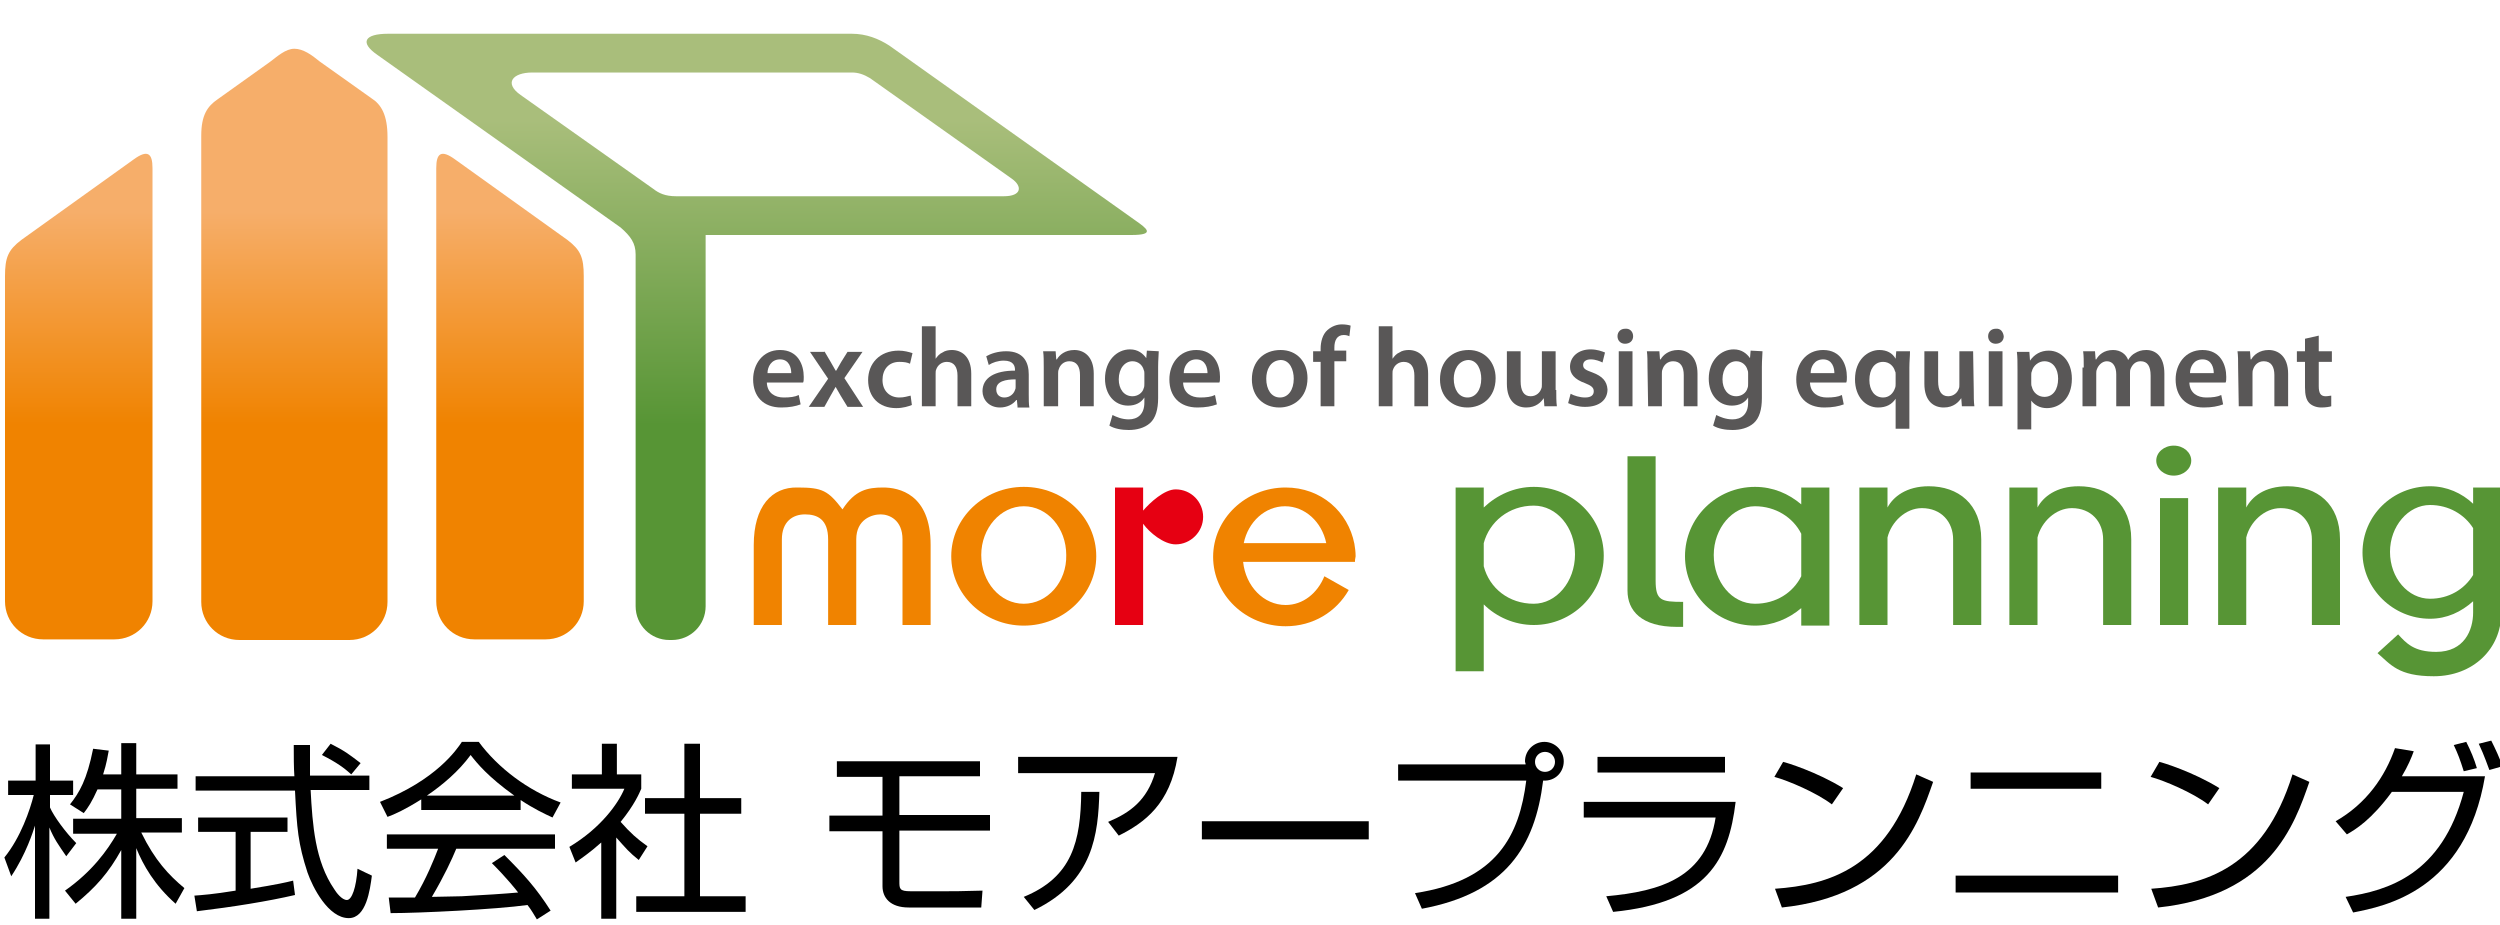 <?xml version="1.0" encoding="utf-8"?>
<!-- Generator: Adobe Illustrator 21.1.0, SVG Export Plug-In . SVG Version: 6.00 Build 0)  -->
<svg version="1.1" id="レイヤー_2" xmlns="http://www.w3.org/2000/svg" xmlns:xlink="http://www.w3.org/1999/xlink" x="0px"
	 y="0px" viewBox="0 0 400 148" style="enable-background:new 0 0 400 148;" xml:space="preserve">
<style type="text/css">
	.st0{fill:#595757;}
	.st1{fill:url(#SVGID_1_);}
	.st2{fill:url(#SVGID_2_);}
	.st3{fill:url(#SVGID_3_);}
	.st4{fill:url(#SVGID_4_);}
	.st5{fill:#579535;}
	.st6{fill:#F08300;}
	.st7{fill:#E60012;}
</style>
<g>
	<g>
		<path class="st0" d="M122.7,61.3c0.1,1.6,1.3,2.3,2.7,2.3c1,0,1.8-0.1,2.4-0.4l0.3,1.5c-0.8,0.3-1.8,0.5-3.1,0.5
			c-2.9,0-4.5-1.8-4.5-4.5c0-2.4,1.5-4.7,4.3-4.7c2.9,0,3.8,2.4,3.8,4.3c0,0.4,0,0.7-0.1,0.9h-5.8V61.3z M126.6,59.7
			c0-0.8-0.3-2.2-1.8-2.2c-1.4,0-2,1.2-2,2.2H126.6z"/>
		<path class="st0" d="M131.9,56.2l1,1.7c0.3,0.5,0.5,0.9,0.8,1.4h0.1c0.3-0.5,0.5-0.9,0.8-1.4l1-1.6h2.4l-2.9,4.2l3,4.6h-2.5
			l-1.1-1.8c-0.3-0.5-0.5-0.9-0.8-1.4l0,0c-0.3,0.5-0.5,0.9-0.8,1.4l-1,1.8h-2.5l3.1-4.5l-2.9-4.3h2.3V56.2z"/>
		<path class="st0" d="M145.9,64.8c-0.5,0.2-1.4,0.5-2.5,0.5c-2.8,0-4.5-1.8-4.5-4.5c0-2.6,1.8-4.7,4.9-4.7c0.8,0,1.6,0.2,2.2,0.4
			l-0.4,1.7c-0.4-0.2-0.9-0.3-1.7-0.3c-1.7,0-2.7,1.2-2.7,2.9c0,1.8,1.2,2.8,2.7,2.8c0.8,0,1.3-0.2,1.8-0.3L145.9,64.8z"/>
		<path class="st0" d="M147.5,52.2h2.2v5.2l0,0c0.3-0.4,0.6-0.8,1.1-1c0.4-0.3,1-0.4,1.5-0.4c1.5,0,3.1,1,3.1,3.8V65h-2.2v-4.9
			c0-1.3-0.5-2.2-1.7-2.2c-0.9,0-1.5,0.6-1.7,1.2c-0.1,0.2-0.1,0.4-0.1,0.7V65h-2.2L147.5,52.2L147.5,52.2z"/>
		<path class="st0" d="M162.8,65l-0.1-1h-0.1c-0.5,0.7-1.5,1.2-2.6,1.2c-1.8,0-2.8-1.3-2.8-2.6c0-2.2,2-3.3,5.2-3.3v-0.1
			c0-0.6-0.2-1.5-1.8-1.5c-0.9,0-1.8,0.3-2.4,0.7l-0.4-1.4c0.7-0.4,1.8-0.8,3.2-0.8c2.8,0,3.6,1.8,3.6,3.7v3.2c0,0.8,0,1.6,0.1,2.1
			h-1.9V65z M162.5,60.7c-1.6,0-3.1,0.3-3.1,1.6c0,0.9,0.6,1.3,1.3,1.3c0.9,0,1.5-0.6,1.7-1.2c0.1-0.2,0.1-0.3,0.1-0.5V60.7z"/>
		<path class="st0" d="M167,58.8c0-1,0-1.9-0.1-2.6h2l0.1,1.3h0.1c0.4-0.7,1.3-1.5,2.8-1.5s3.1,1,3.1,3.8V65h-2.2v-5
			c0-1.3-0.5-2.2-1.7-2.2c-0.9,0-1.5,0.6-1.7,1.3c-0.1,0.2-0.1,0.5-0.1,0.7V65H167V58.8z"/>
		<path class="st0" d="M185.4,56.2c0,0.6-0.1,1.3-0.1,2.5v5c0,1.8-0.4,3.2-1.3,4c-0.9,0.8-2.2,1.1-3.4,1.1c-1.1,0-2.3-0.2-3.1-0.7
			l0.5-1.7c0.6,0.3,1.5,0.7,2.6,0.7c1.4,0,2.5-0.8,2.5-2.7v-0.8l0,0c-0.5,0.8-1.4,1.3-2.6,1.3c-2.2,0-3.7-1.8-3.7-4.3
			c0-2.9,1.9-4.7,4-4.7c1.3,0,2.1,0.7,2.6,1.4l0,0l0.1-1.2L185.4,56.2L185.4,56.2z M183.1,59.8c0-0.2,0-0.4-0.1-0.6
			c-0.2-0.8-0.9-1.4-1.8-1.4c-1.2,0-2.2,1.1-2.2,2.9c0,1.5,0.8,2.7,2.2,2.7c0.8,0,1.6-0.5,1.8-1.3c0.1-0.2,0.1-0.5,0.1-0.8V59.8z"/>
		<path class="st0" d="M189.3,61.3c0.1,1.6,1.3,2.3,2.7,2.3c1,0,1.8-0.1,2.4-0.4l0.3,1.5c-0.8,0.3-1.8,0.5-3.1,0.5
			c-2.9,0-4.5-1.8-4.5-4.5c0-2.4,1.5-4.7,4.3-4.7c2.9,0,3.8,2.4,3.8,4.3c0,0.4,0,0.7-0.1,0.9h-5.8V61.3z M193.2,59.7
			c0-0.8-0.3-2.2-1.8-2.2c-1.4,0-2,1.2-2,2.2H193.2z"/>
		<path class="st0" d="M209.2,60.5c0,3.2-2.3,4.7-4.5,4.7c-2.5,0-4.4-1.7-4.4-4.5c0-2.9,1.9-4.7,4.6-4.7
			C207.5,56,209.2,57.9,209.2,60.5z M202.6,60.6c0,1.7,0.8,3,2.2,3c1.3,0,2.2-1.2,2.2-3c0-1.4-0.6-3-2.1-3
			C203.2,57.7,202.6,59.2,202.6,60.6z"/>
		<path class="st0" d="M211.3,65v-7.1h-1.2v-1.7h1.2v-0.4c0-1.1,0.3-2.3,1.1-3c0.7-0.6,1.5-0.9,2.3-0.9c0.6,0,1.1,0.1,1.4,0.2
			l-0.2,1.7c-0.2-0.1-0.5-0.2-0.9-0.2c-1.1,0-1.5,0.9-1.5,2v0.5h1.9v1.7h-1.9V65H211.3z"/>
		<path class="st0" d="M220.6,52.2h2.2v5.2l0,0c0.3-0.4,0.6-0.8,1.1-1c0.4-0.3,1-0.4,1.5-0.4c1.5,0,3.1,1,3.1,3.8V65h-2.2v-4.9
			c0-1.3-0.5-2.2-1.7-2.2c-0.9,0-1.5,0.6-1.7,1.2c-0.1,0.2-0.1,0.4-0.1,0.7V65h-2.2L220.6,52.2L220.6,52.2z"/>
		<path class="st0" d="M239.3,60.5c0,3.2-2.3,4.7-4.5,4.7c-2.5,0-4.4-1.7-4.4-4.5c0-2.9,1.9-4.7,4.6-4.7
			C237.5,56,239.3,57.9,239.3,60.5z M232.6,60.6c0,1.7,0.8,3,2.2,3c1.3,0,2.2-1.2,2.2-3c0-1.4-0.6-3-2.1-3
			C233.3,57.7,232.6,59.2,232.6,60.6z"/>
		<path class="st0" d="M249,62.4c0,1,0,1.9,0.1,2.6h-2l-0.1-1.3l0,0c-0.4,0.6-1.2,1.5-2.8,1.5s-3.1-1-3.1-3.8v-5.2h2.2V61
			c0,1.5,0.5,2.4,1.6,2.4c0.9,0,1.5-0.6,1.7-1.2c0.1-0.2,0.1-0.4,0.1-0.7v-5.3h2.2v6.2H249z"/>
		<path class="st0" d="M251.3,63c0.5,0.3,1.5,0.6,2.3,0.6c1,0,1.4-0.4,1.4-1s-0.4-0.9-1.4-1.3c-1.7-0.6-2.4-1.5-2.4-2.6
			c0-1.6,1.3-2.8,3.3-2.8c1,0,1.8,0.3,2.3,0.5l-0.4,1.6c-0.4-0.2-1.1-0.5-1.9-0.5c-0.8,0-1.2,0.4-1.2,0.9c0,0.6,0.4,0.8,1.5,1.2
			c1.6,0.6,2.3,1.4,2.4,2.7c0,1.6-1.2,2.8-3.6,2.8c-1.1,0-2-0.3-2.7-0.6L251.3,63z"/>
		<path class="st0" d="M261.3,53.8c0,0.7-0.5,1.2-1.3,1.2c-0.7,0-1.2-0.5-1.2-1.2s0.5-1.2,1.2-1.2C260.8,52.5,261.3,53.1,261.3,53.8
			z M259,65v-8.8h2.2V65H259z"/>
		<path class="st0" d="M263.6,58.8c0-1,0-1.9-0.1-2.6h2l0.1,1.3h0.1c0.4-0.7,1.3-1.5,2.8-1.5s3.1,1,3.1,3.8V65h-2.2v-5
			c0-1.3-0.5-2.2-1.7-2.2c-0.9,0-1.5,0.6-1.7,1.3c-0.1,0.2-0.1,0.5-0.1,0.7V65h-2.2L263.6,58.8L263.6,58.8z"/>
		<path class="st0" d="M282,56.2c0,0.6-0.1,1.3-0.1,2.5v5c0,1.8-0.4,3.2-1.3,4c-0.9,0.8-2.2,1.1-3.4,1.1c-1.1,0-2.3-0.2-3.1-0.7
			l0.5-1.7c0.6,0.3,1.5,0.7,2.6,0.7c1.4,0,2.5-0.8,2.5-2.7v-0.8l0,0c-0.5,0.8-1.4,1.3-2.6,1.3c-2.2,0-3.7-1.8-3.7-4.3
			c0-2.9,1.9-4.7,4-4.7c1.3,0,2.1,0.7,2.6,1.4l0,0l0.1-1.2L282,56.2L282,56.2z M279.7,59.8c0-0.2,0-0.4-0.1-0.6
			c-0.2-0.8-0.9-1.4-1.8-1.4c-1.2,0-2.2,1.1-2.2,2.9c0,1.5,0.8,2.7,2.2,2.7c0.8,0,1.6-0.5,1.8-1.3c0.1-0.2,0.1-0.5,0.1-0.8V59.8z"/>
		<path class="st0" d="M289.6,61.3c0.1,1.6,1.3,2.3,2.7,2.3c1,0,1.8-0.1,2.4-0.4l0.3,1.5c-0.8,0.3-1.8,0.5-3.1,0.5
			c-2.9,0-4.5-1.8-4.5-4.5c0-2.4,1.5-4.7,4.3-4.7c2.9,0,3.8,2.4,3.8,4.3c0,0.4,0,0.7-0.1,0.9h-5.8V61.3z M293.5,59.7
			c0-0.8-0.3-2.2-1.8-2.2c-1.4,0-2,1.2-2,2.2H293.5z"/>
		<path class="st0" d="M303.3,63.8L303.3,63.8c-0.6,0.9-1.5,1.4-2.8,1.4c-2,0-3.7-1.7-3.7-4.5c0-3.2,2.1-4.7,3.9-4.7
			c1.2,0,2.1,0.5,2.6,1.4l0,0l0.1-1.2h2.2c0,0.8-0.1,1.6-0.1,2.6v9.8h-2.2V63.8z M303.3,59.9c0-0.2,0-0.4-0.1-0.5
			c-0.2-0.8-0.9-1.5-1.9-1.5c-1.4,0-2.2,1.2-2.2,2.9c0,1.6,0.8,2.8,2.2,2.8c0.9,0,1.6-0.6,1.9-1.5c0.1-0.2,0.1-0.5,0.1-0.7V59.9z"/>
		<path class="st0" d="M315.8,62.4c0,1,0,1.9,0.1,2.6h-2l-0.1-1.3l0,0c-0.4,0.6-1.2,1.5-2.8,1.5c-1.6,0-3.1-1-3.1-3.8v-5.2h2.2V61
			c0,1.5,0.5,2.4,1.6,2.4c0.9,0,1.5-0.6,1.7-1.2c0.1-0.2,0.1-0.4,0.1-0.7v-5.3h2.2L315.8,62.4L315.8,62.4z"/>
		<path class="st0" d="M320.6,53.8c0,0.7-0.5,1.2-1.3,1.2c-0.7,0-1.2-0.5-1.2-1.2s0.5-1.2,1.2-1.2C320.1,52.5,320.5,53.1,320.6,53.8
			z M318.2,65v-8.8h2.2V65H318.2z"/>
		<path class="st0" d="M322.8,59.2c0-1.2,0-2.1-0.1-2.9h2l0.1,1.4l0,0c0.7-1,1.7-1.6,3-1.6c2,0,3.7,1.7,3.7,4.5c0,3.2-2,4.7-4,4.7
			c-1.1,0-2-0.5-2.5-1.2l0,0v4.6h-2.2V59.2z M325,61.3c0,0.2,0,0.4,0.1,0.6c0.2,0.9,1,1.6,2,1.6c1.4,0,2.2-1.2,2.2-2.9
			c0-1.6-0.8-2.8-2.2-2.8c-0.9,0-1.8,0.7-2,1.6c-0.1,0.2-0.1,0.4-0.1,0.6V61.3z"/>
		<path class="st0" d="M333.4,58.8c0-1,0-1.9-0.1-2.6h1.9l0.1,1.3h0.1c0.4-0.7,1.2-1.5,2.7-1.5c1.2,0,2.1,0.7,2.4,1.6l0,0
			c0.3-0.5,0.7-0.9,1.1-1.1c0.5-0.3,1-0.5,1.8-0.5c1.5,0,2.9,1,2.9,3.8V65h-2.2v-4.9c0-1.5-0.5-2.3-1.6-2.3c-0.8,0-1.3,0.5-1.6,1.2
			c-0.1,0.2-0.1,0.5-0.1,0.7V65h-2.2v-5.1c0-1.2-0.5-2.1-1.5-2.1c-0.8,0-1.4,0.7-1.6,1.3c-0.1,0.2-0.1,0.5-0.1,0.7V65h-2.2v-6.2
			H333.4z"/>
		<path class="st0" d="M350.3,61.3c0.1,1.6,1.3,2.3,2.7,2.3c1,0,1.8-0.1,2.4-0.4l0.3,1.5c-0.8,0.3-1.8,0.5-3.1,0.5
			c-2.9,0-4.5-1.8-4.5-4.5c0-2.4,1.5-4.7,4.3-4.7c2.9,0,3.8,2.4,3.8,4.3c0,0.4,0,0.7-0.1,0.9h-5.8V61.3z M354.2,59.7
			c0-0.8-0.3-2.2-1.8-2.2c-1.4,0-2,1.2-2,2.2H354.2z"/>
		<path class="st0" d="M358.1,58.8c0-1,0-1.9-0.1-2.6h2l0.1,1.3h0.1c0.4-0.7,1.3-1.5,2.8-1.5s3.1,1,3.1,3.8V65h-2.2v-5
			c0-1.3-0.5-2.2-1.7-2.2c-0.9,0-1.5,0.6-1.7,1.3c-0.1,0.2-0.1,0.5-0.1,0.7V65h-2.2L358.1,58.8L358.1,58.8z"/>
		<path class="st0" d="M371,53.7v2.5h2.1v1.7H371v3.9c0,1.1,0.3,1.6,1.1,1.6c0.4,0,0.7-0.1,0.9-0.1V65c-0.3,0.1-0.9,0.2-1.6,0.2
			c-0.8,0-1.5-0.3-1.9-0.7c-0.5-0.5-0.7-1.3-0.7-2.5v-4.1h-1.3v-1.7h1.3v-2L371,53.7z"/>
	</g>
</g>
<g>
	<g>
		
			<linearGradient id="SVGID_1_" gradientUnits="userSpaceOnUse" x1="12.6" y1="130.025" x2="12.6" y2="81.311" gradientTransform="matrix(1 0 0 -1 0 149.28)">
			<stop  offset="0.3" style="stop-color:#F6AE6A"/>
			<stop  offset="1" style="stop-color:#F08300"/>
		</linearGradient>
		<path class="st1" d="M21.4,25.5l-18,12.9c-2.1,1.6-2.6,2.8-2.6,5.8v52c0,3.4,2.7,6.1,6.1,6.1h11.4c3.4,0,6.1-2.7,6.1-6.1V26.9
			C24.4,24.5,23.6,23.9,21.4,25.5z"/>
		
			<linearGradient id="SVGID_2_" gradientUnits="userSpaceOnUse" x1="81.6" y1="130.025" x2="81.6" y2="81.311" gradientTransform="matrix(1 0 0 -1 0 149.28)">
			<stop  offset="0.3" style="stop-color:#F6AE6A"/>
			<stop  offset="1" style="stop-color:#F08300"/>
		</linearGradient>
		<path class="st2" d="M72.8,25.5l18,12.9c2.1,1.6,2.6,2.8,2.6,5.8v52c0,3.4-2.7,6.1-6.1,6.1H75.9c-3.4,0-6.1-2.7-6.1-6.1V26.9
			C69.8,24.5,70.6,23.9,72.8,25.5z"/>
		
			<linearGradient id="SVGID_3_" gradientUnits="userSpaceOnUse" x1="47.1" y1="130.024" x2="47.1" y2="81.311" gradientTransform="matrix(1 0 0 -1 0 149.28)">
			<stop  offset="0.3" style="stop-color:#F6AE6A"/>
			<stop  offset="1" style="stop-color:#F08300"/>
		</linearGradient>
		<path class="st3" d="M62,21.9v74.4c0,3.4-2.7,6.1-6.1,6.1h-8.8h-8.8c-3.4,0-6.1-2.7-6.1-6.1V21.7c0-3.3,1-4.7,2.6-5.8l8.4-6
			c1.2-0.9,2.5-2.1,3.9-2.1s2.8,1,4,2l8.3,5.9C61,16.7,62,18.4,62,21.9z"/>
		
			<linearGradient id="SVGID_4_" gradientUnits="userSpaceOnUse" x1="121.076" y1="130.026" x2="121.076" y2="81.311" gradientTransform="matrix(1 0 0 -1 0 149.28)">
			<stop  offset="0" style="stop-color:#A9BE7B"/>
			<stop  offset="1" style="stop-color:#579535"/>
		</linearGradient>
		<path class="st4" d="M101.7,40.7V97c0,3,2.4,5.4,5.4,5.4h0.4c3,0,5.4-2.4,5.4-5.4V37.6H181c4,0,2.4-1.1,0.7-2.3l-39.4-28
			c-1.7-1.1-3.7-1.9-6-1.9H62.1c-3.8,0-4.6,1.4-1.7,3.4l38.9,27.6C100.9,37.8,101.7,38.9,101.7,40.7z M160.6,31.4h-52.4
			c-1.8,0-2.8-0.5-3.7-1.2l-21.2-15c-2.7-1.9-1.3-3.6,1.9-3.6h51.1c1,0,1.9,0.3,2.9,0.9l22.7,16.1C163.6,29.8,163.5,31.4,160.6,31.4
			z"/>
	</g>
	<g>
		<path class="st5" d="M308.6,77.8c-3.6,0-5.7,1.7-6.6,3.4V78h-4.5v22h4.5V86c0.6-2.5,2.9-4.7,5.5-4.7c3.1,0,5,2.2,5,5V100h4.5V86.3
			C317,80.6,313.3,77.8,308.6,77.8z"/>
		<path class="st5" d="M332.6,77.8c-3.6,0-5.7,1.7-6.6,3.4V78h-4.5v22h4.5V86c0.6-2.5,2.9-4.7,5.5-4.7c3.1,0,5,2.2,5,5V100h4.5V86.3
			C341,80.6,337.3,77.8,332.6,77.8z"/>
		<path class="st5" d="M366,77.8c-3.7,0-5.7,1.7-6.6,3.4V78h-4.5v22h4.5V86c0.6-2.5,2.9-4.7,5.5-4.7c3.1,0,5,2.2,5,5V100h4.5V86.3
			C374.4,80.6,370.7,77.8,366,77.8z"/>
		<path class="st6" d="M163.8,77.9c-6.4,0-11.6,5-11.6,11.1s5.2,11.1,11.6,11.1c6.4,0,11.6-5,11.6-11.1
			C175.4,82.8,170.2,77.9,163.8,77.9z M163.8,96.6c-3.8,0-6.8-3.5-6.8-7.8s3.1-7.8,6.8-7.8c3.8,0,6.8,3.5,6.8,7.8
			C170.7,93.1,167.6,96.6,163.8,96.6z"/>
		<path class="st5" d="M245.4,77.9c-3.1,0-5.9,1.3-8,3.3V78h-4.5v29.4h4.5V96.7c2,2,4.9,3.3,8,3.3c6.2,0,11.2-5,11.2-11.1
			S251.6,77.9,245.4,77.9z M245.4,96.6c-4,0-7.1-2.5-8-6v-3.7c0.9-3.4,4-6,8-6c3.7,0,6.6,3.5,6.6,7.8C252,93.1,249,96.6,245.4,96.6z
			"/>
		<path class="st5" d="M288.2,78v2.7c-2-1.7-4.5-2.8-7.4-2.8c-6.2,0-11.2,5-11.2,11.1s5,11.1,11.2,11.1c2.8,0,5.4-1.1,7.4-2.8v2.8
			h4.5V78H288.2z M280.8,96.6c-3.7,0-6.6-3.5-6.6-7.8s3-7.8,6.6-7.8c3.3,0,6.1,1.8,7.4,4.4v6.8C286.9,94.8,284.2,96.6,280.8,96.6z"
			/>
		<path class="st5" d="M395.7,78v2.6c-1.8-1.7-4.2-2.8-6.9-2.8c-6,0-10.8,4.7-10.8,10.6c0,5.8,4.9,10.6,10.8,10.6
			c2.7,0,5-1.1,6.9-2.8V98c0,2.8-1.4,6.3-5.9,6.3c-3.6,0-4.8-1.4-6.1-2.8l-3.3,3c2.1,1.8,3.3,3.7,9,3.7c6.3,0,10.8-4.4,10.8-10.1V78
			H395.7z M388.8,95.8c-3.5,0-6.4-3.3-6.4-7.5c0-4.1,2.9-7.5,6.4-7.5c3,0,5.5,1.5,6.9,3.7V92C394.3,94.3,391.8,95.8,388.8,95.8z"/>
		<path class="st7" d="M188.1,78.3c-1.8,0-4.1,2.1-5.2,3.4V78h-4.5v22h4.5V83.8c1,1.4,3.3,3.3,5.2,3.3c2.4,0,4.4-2,4.4-4.4
			S190.6,78.3,188.1,78.3z"/>
		<g>
			<rect x="345.6" y="79.7" class="st5" width="4.5" height="20.3"/>
			<ellipse class="st5" cx="347.8" cy="73.7" rx="2.8" ry="2.4"/>
		</g>
		<path class="st5" d="M260.4,94.5V73h4.5v19.9c0,3.2,0.9,3.4,4.4,3.4v4h-1C262.6,100.3,260.4,97.7,260.4,94.5z"/>
		<path class="st6" d="M120.6,87.2V100h4.5V86.3c0-2.8,1.7-4,3.7-4c2,0,3.7,0.8,3.7,4V100h4.5V86.3c0-3.2,2.5-4,3.9-4s3.5,0.9,3.5,4
			V100h4.5V87.2c0-8.2-5.1-9.2-7.6-9.2s-4.5,0.4-6.5,3.5c-2.3-3-3.2-3.5-7.2-3.5C123.5,77.9,120.6,81,120.6,87.2z"/>
		<g>
			<path class="st6" d="M216.8,89.7c0-0.3,0.1-0.5,0.1-0.7c0-0.7-0.1-1.4-0.2-2c-1-5.1-5.3-9-11-9c-6.4,0-11.6,5-11.6,11.1
				s5.2,11.1,11.6,11.1c4.4,0,8.1-2.3,10.1-5.8l-3.9-2.2c-1.1,2.7-3.4,4.6-6.2,4.6c-3.5,0-6.4-3-6.8-6.9h13.5h4.4V89.7z M199,86.9
				c0.7-3.4,3.4-5.9,6.6-5.9c3.2,0,5.9,2.5,6.6,5.9H199z"/>
		</g>
	</g>
</g>
<g>
	<path d="M10.6,137c-1.3-1.9-1.9-2.7-2.7-4.6V147H5.6v-14.9c-0.3,0.9-1.4,4.5-3.8,8.1l-1.1-3c2.6-3.2,4.1-7.6,4.7-10H1.3v-2.3h4.4
		v-5.8H8v5.8h3.7v2.3H8v2c0.6,1.4,2.5,4,4.2,5.7L10.6,137z M21.8,147h-2.4v-11c-2,3.6-4,5.9-7.3,8.6l-1.7-2.1
		c4.4-3.1,6.8-6.5,8.3-9.1h-7V131h7.7v-4.7h-3.8c-0.9,2-1.5,2.9-2.2,3.8l-2.2-1.4c1.5-1.9,2.7-3.9,3.7-8.9l2.5,0.3
		c-0.2,1-0.3,1.9-0.9,3.8h2.9v-5h2.4v5h6.6v2.3h-6.6v4.7h7.3v2.3h-6.5c2.2,4.5,4.4,6.8,6.9,8.9l-1.4,2.5c-3.4-3-5.2-6.2-6.3-8.9
		C21.8,135.7,21.8,147,21.8,147z"/>
	<path d="M47.2,143.2c-4.3,1-9.9,1.9-15.7,2.6l-0.4-2.5c1.3-0.1,2.9-0.2,6.6-0.8v-9.4h-6v-2.3H46v2.3h-5.9v9.1
		c4.3-0.7,5.6-1,6.8-1.3L47.2,143.2z M49.6,119.1c0,1,0,2.2,0,5h9.5v2.3h-9.4c0.3,5.6,0.7,11.4,3.8,15.9c0.3,0.5,1.2,1.7,2,1.7
		s1.5-2,1.7-5l2.3,1.1c-0.3,2.3-0.9,6.8-3.7,6.8c-3.3,0-5.8-5-6.6-7.3c-1.5-4.6-1.7-7-2-13.1H31.3v-2.3h15.8c-0.1-1.4-0.1-3.2-0.1-5
		h2.6V119.1z M56.2,123.9c-1.1-1-2.3-1.9-4.7-3.1l1.4-1.8c2.2,1.1,3.1,1.8,4.8,3.1L56.2,123.9z"/>
	<path d="M83.3,129.6H67.4v-1.7c-2.7,1.7-4.3,2.4-5.4,2.8l-1.2-2.4c9-3.5,12.3-8.4,13.1-9.6h2.7c3.1,4.2,7.9,7.8,13.1,9.7l-1.3,2.4
		c-1.3-0.6-3-1.4-5.1-2.8C83.3,128,83.3,129.6,83.3,129.6z M80.7,136.8c3.2,3.2,5.1,5.3,7.4,8.9l-2.2,1.4c-0.5-0.8-0.8-1.4-1.5-2.3
		c-5,0.7-17.3,1.3-21.9,1.3l-0.3-2.5h4.2c1.9-3.2,3-6,3.7-7.8h-8.2v-2.3h26.9v2.3H73c-0.7,1.7-1.9,4.3-3.9,7.7
		c0.8,0,4.1-0.1,4.8-0.1c3.7-0.2,6.8-0.4,9-0.6c-0.3-0.4-1.8-2.3-4.2-4.7L80.7,136.8z M82.3,127.3c-4.2-3-6-5.2-7-6.5
		c-1.9,2.6-4.5,4.8-7,6.5H82.3z"/>
	<path d="M98.6,147h-2.4v-12.2c-1.9,1.7-3.3,2.6-4.1,3.2l-1-2.5c5-3,7.8-6.9,8.8-9.3h-8.4v-2.3h4.8V119h2.4v4.9h3.9v2.3
		c-0.3,0.7-1.1,2.6-3.3,5.3c1.6,1.8,2.6,2.7,4.3,3.9l-1.4,2.2c-1.6-1.3-1.9-1.7-3.6-3.6C98.6,134,98.6,147,98.6,147z M112,119v8.7
		h6.6v2.5H112v13.2h7.3v2.5h-17.5v-2.5h7.7v-13.2h-6.3v-2.5h6.3V119H112z"/>
	<path d="M156.8,121.7v2.5h-12.9v6.2h14.5v2.5h-14.5v8.1c0,1.2,0,1.6,1.8,1.6h5.7c1.4,0,2,0,5.8-0.1l-0.2,2.7h-11.6
		c-3,0-4.2-1.6-4.2-3.4V133h-8.5v-2.5h8.5v-6.2h-7.3v-2.5h22.9V121.7z"/>
	<path d="M188.4,121.1c-1.2,7.5-5.2,10.5-9.4,12.6l-1.7-2.2c3.6-1.5,6.2-3.5,7.5-7.8h-21.9v-2.6H188.4z M163.8,143.5
		c7.8-3.2,9.1-8.9,9.2-16.8h2.9c-0.2,6.7-0.9,14.3-10.4,18.9L163.8,143.5z"/>
	<path d="M219,131.4v2.9h-26.7v-2.9H219z"/>
	<path d="M226.4,142.9c13.2-2,16.7-9.3,17.8-18h-20.5v-2.6h20.4c0-0.2-0.1-0.3-0.1-0.5c0-1.7,1.4-3.1,3.1-3.1c1.7,0,3.1,1.4,3.1,3.1
		s-1.3,3.2-3.3,3.1c-1.3,10.6-6,18-19.4,20.5L226.4,142.9z M245.6,121.9c0,0.9,0.7,1.6,1.6,1.6c0.9,0,1.6-0.7,1.6-1.6
		s-0.7-1.6-1.6-1.6S245.6,121,245.6,121.9z"/>
	<path d="M277.7,128.3c-1.1,9.2-4.5,16.1-19.6,17.6l-1.1-2.5c8.8-0.8,16-3,17.5-12.6h-21.1v-2.5H277.7z M276,121.1v2.5h-20.4v-2.5
		H276z"/>
	<path d="M293.1,128.7c-2.5-1.9-7-3.8-9.2-4.4l1.4-2.4c0.5,0.1,5.4,1.6,9.6,4.2L293.1,128.7z M284,142.2c8.5-0.6,17.9-3.2,22.6-18.3
		l2.7,1.2c-2.4,6.9-6.3,18.2-24.2,20.1L284,142.2z"/>
	<path d="M338.9,140.1v2.7h-26v-2.7H338.9z M336.2,123.6v2.6h-20.9v-2.6H336.2z"/>
	<path d="M353.3,128.7c-2.5-1.9-7-3.8-9.2-4.4l1.4-2.4c0.5,0.1,5.4,1.6,9.6,4.2L353.3,128.7z M344.2,142.2
		c8.5-0.6,17.9-3.2,22.6-18.3l2.7,1.2c-2.4,6.9-6.3,18.2-24.2,20.1L344.2,142.2z"/>
	<path d="M373.7,131.4c4.9-2.8,7.9-7.1,9.5-11.7l3,0.5c-0.4,1.1-0.9,2.3-1.9,4h13.3c-3.1,18.4-16.1,20.8-21.1,21.8l-1.2-2.5
		c6.8-1,15.4-3.6,18.9-16.8h-11.5c-3.3,4.5-5.8,6-7.2,6.8L373.7,131.4z M394.2,123.4c-0.6-1.9-0.9-2.7-1.6-4.2l2-0.5
		c0.7,1.4,1.3,2.8,1.7,4.2L394.2,123.4z M398.3,123.2c-0.2-0.5-0.8-2.3-1.7-4.2l2-0.5c0.7,1.4,1.3,2.7,1.8,4.1L398.3,123.2z"/>
</g>
</svg>
